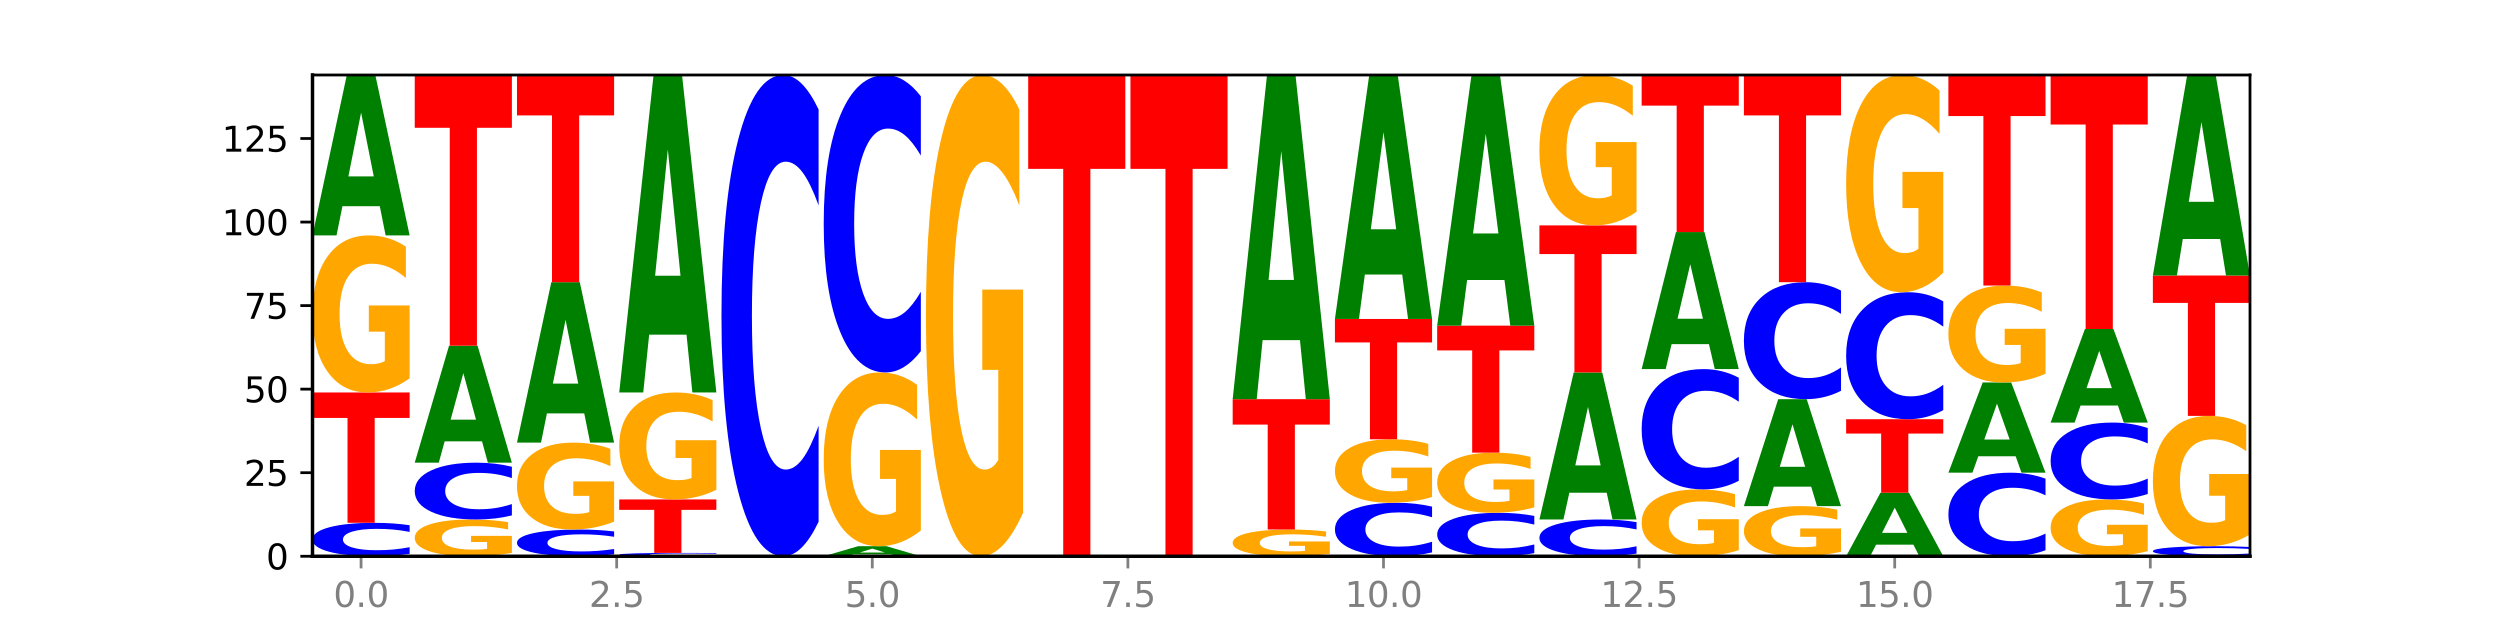 <?xml version="1.0" encoding="utf-8" standalone="no"?>
<!DOCTYPE svg PUBLIC "-//W3C//DTD SVG 1.1//EN"
  "http://www.w3.org/Graphics/SVG/1.1/DTD/svg11.dtd">
<svg xmlns:xlink="http://www.w3.org/1999/xlink" width="720pt" height="180pt" viewBox="0 0 720 180" xmlns="http://www.w3.org/2000/svg" version="1.1">
 <defs>
  <style type="text/css">*{stroke-linejoin: round; stroke-linecap: butt}</style>
 </defs>
 <g id="figure_1">
  <g id="patch_1">
   <path d="M 0 180 
L 720 180 
L 720 0 
L 0 0 
z
" style="fill: #ffffff"/>
  </g>
  <g id="axes_1">
   <g id="patch_2">
    <path d="M 90 160.2 
L 648 160.2 
L 648 21.6 
L 90 21.6 
z
" style="fill: #ffffff"/>
   </g>
   <g id="line2d_1">
    <path d="M 90 160.2 
L 648 160.2 
" clip-path="url(#p90063d9c83)" style="fill: none; stroke: #000000; stroke-width: 0.5; stroke-linecap: square"/>
   </g>
   <g id="patch_3">
    <path d="M 117.974 159.51 
Q 115.634 159.852 113.103 160.025 
Q 110.573 160.2 107.817 160.2 
Q 99.599 160.2 94.8 158.904 
Q 90 157.607 90 155.39 
Q 90 153.166 94.8 151.871 
Q 99.599 150.575 107.817 150.575 
Q 110.573 150.575 113.103 150.75 
Q 115.634 150.923 117.974 151.265 
L 117.974 153.184 
Q 115.613 152.73 113.322 152.519 
Q 111.031 152.309 108.501 152.309 
Q 103.962 152.309 101.361 153.13 
Q 98.768 153.949 98.768 155.39 
Q 98.768 156.826 101.361 157.647 
Q 103.962 158.466 108.501 158.466 
Q 111.031 158.466 113.322 158.256 
Q 115.613 158.043 117.974 157.589 
L 117.974 159.51 
z
" clip-path="url(#p90063d9c83)" style="fill: #0000ff"/>
   </g>
   <g id="patch_4">
    <path d="M 90 113.037 
L 117.974 113.037 
L 117.974 120.358 
L 107.91 120.358 
L 107.91 150.575 
L 100.084 150.575 
L 100.084 120.358 
L 90 120.358 
L 90 113.037 
z
" clip-path="url(#p90063d9c83)" style="fill: #ff0000"/>
   </g>
   <g id="patch_5">
    <path d="M 117.974 108.945 
Q 115.152 110.991 112.118 112.019 
Q 109.084 113.037 105.849 113.037 
Q 98.539 113.037 94.269 106.945 
Q 90 100.852 90 90.433 
Q 90 79.892 94.345 73.846 
Q 98.696 67.8 106.263 67.8 
Q 109.178 67.8 111.849 68.622 
Q 114.525 69.435 116.895 71.043 
L 116.895 80.06 
Q 114.45 77.995 112.03 76.976 
Q 109.61 75.949 107.178 75.949 
Q 102.677 75.949 100.238 79.705 
Q 97.799 83.452 97.799 90.433 
Q 97.799 97.348 100.15 101.123 
Q 102.501 104.889 106.827 104.889 
Q 108.005 104.889 109.015 104.674 
Q 110.024 104.45 110.827 103.983 
L 110.827 95.516 
L 106.219 95.516 
L 106.219 87.975 
L 117.974 87.975 
L 117.974 108.945 
z
" clip-path="url(#p90063d9c83)" style="fill: #ffa600"/>
   </g>
   <g id="patch_6">
    <path d="M 109.377 59.384 
L 98.619 59.384 
L 96.92 67.8 
L 90 67.8 
L 99.883 21.6 
L 108.09 21.6 
L 117.974 67.8 
L 111.059 67.8 
L 109.377 59.384 
z
M 100.335 50.809 
L 107.644 50.809 
L 103.995 32.432 
L 100.335 50.809 
z
" clip-path="url(#p90063d9c83)" style="fill: #008000"/>
   </g>
   <g id="patch_7">
    <path d="M 147.42 159.242 
Q 144.598 159.721 141.564 159.962 
Q 138.53 160.2 135.295 160.2 
Q 127.985 160.2 123.715 158.774 
Q 119.446 157.348 119.446 154.91 
Q 119.446 152.443 123.791 151.028 
Q 128.141 149.613 135.708 149.613 
Q 138.624 149.613 141.294 149.805 
Q 143.971 149.995 146.341 150.371 
L 146.341 152.482 
Q 143.896 151.999 141.476 151.76 
Q 139.056 151.52 136.624 151.52 
Q 132.122 151.52 129.684 152.399 
Q 127.245 153.276 127.245 154.91 
Q 127.245 156.528 129.596 157.412 
Q 131.947 158.293 136.273 158.293 
Q 137.451 158.293 138.461 158.243 
Q 139.47 158.19 140.273 158.081 
L 140.273 156.099 
L 135.665 156.099 
L 135.665 154.334 
L 147.42 154.334 
L 147.42 159.242 
z
" clip-path="url(#p90063d9c83)" style="fill: #ffa600"/>
   </g>
   <g id="patch_8">
    <path d="M 147.42 148.44 
Q 145.08 149.021 142.549 149.315 
Q 140.019 149.613 137.263 149.613 
Q 129.045 149.613 124.246 147.409 
Q 119.446 145.205 119.446 141.436 
Q 119.446 137.654 124.246 135.454 
Q 129.045 133.25 137.263 133.25 
Q 140.019 133.25 142.549 133.547 
Q 145.08 133.841 147.42 134.423 
L 147.42 137.685 
Q 145.058 136.914 142.768 136.556 
Q 140.477 136.197 137.947 136.197 
Q 133.408 136.197 130.807 137.593 
Q 128.214 138.986 128.214 141.436 
Q 128.214 143.877 130.807 145.273 
Q 133.408 146.665 137.947 146.665 
Q 140.477 146.665 142.768 146.307 
Q 145.058 145.945 147.42 145.175 
L 147.42 148.44 
z
" clip-path="url(#p90063d9c83)" style="fill: #0000ff"/>
   </g>
   <g id="patch_9">
    <path d="M 138.823 127.113 
L 128.065 127.113 
L 126.366 133.25 
L 119.446 133.25 
L 129.329 99.562 
L 137.536 99.562 
L 147.42 133.25 
L 140.505 133.25 
L 138.823 127.113 
z
M 129.781 120.861 
L 137.09 120.861 
L 133.441 107.461 
L 129.781 120.861 
z
" clip-path="url(#p90063d9c83)" style="fill: #008000"/>
   </g>
   <g id="patch_10">
    <path d="M 119.446 21.6 
L 147.42 21.6 
L 147.42 36.805 
L 137.356 36.805 
L 137.356 99.562 
L 129.529 99.562 
L 129.529 36.805 
L 119.446 36.805 
L 119.446 21.6 
z
" clip-path="url(#p90063d9c83)" style="fill: #ff0000"/>
   </g>
   <g id="patch_11">
    <path d="M 176.865 159.648 
Q 174.525 159.922 171.995 160.06 
Q 169.465 160.2 166.709 160.2 
Q 158.491 160.2 153.692 159.163 
Q 148.892 158.126 148.892 156.352 
Q 148.892 154.573 153.692 153.537 
Q 158.491 152.5 166.709 152.5 
Q 169.465 152.5 171.995 152.64 
Q 174.525 152.778 176.865 153.052 
L 176.865 154.587 
Q 174.504 154.224 172.214 154.056 
Q 169.923 153.887 167.393 153.887 
Q 162.854 153.887 160.253 154.544 
Q 157.66 155.199 157.66 156.352 
Q 157.66 157.501 160.253 158.158 
Q 162.854 158.813 167.393 158.813 
Q 169.923 158.813 172.214 158.644 
Q 174.504 158.474 176.865 158.112 
L 176.865 159.648 
z
" clip-path="url(#p90063d9c83)" style="fill: #0000ff"/>
   </g>
   <g id="patch_12">
    <path d="M 176.865 150.236 
Q 174.044 151.368 171.01 151.937 
Q 167.976 152.5 164.741 152.5 
Q 157.431 152.5 153.161 149.13 
Q 148.892 145.759 148.892 139.995 
Q 148.892 134.164 153.236 130.82 
Q 157.587 127.475 165.154 127.475 
Q 168.07 127.475 170.74 127.93 
Q 173.417 128.38 175.787 129.269 
L 175.787 134.257 
Q 173.342 133.115 170.922 132.551 
Q 168.502 131.983 166.07 131.983 
Q 161.568 131.983 159.13 134.061 
Q 156.691 136.134 156.691 139.995 
Q 156.691 143.821 159.042 145.909 
Q 161.393 147.992 165.719 147.992 
Q 166.897 147.992 167.907 147.873 
Q 168.916 147.749 169.718 147.491 
L 169.718 142.807 
L 165.11 142.807 
L 165.11 138.636 
L 176.865 138.636 
L 176.865 150.236 
z
" clip-path="url(#p90063d9c83)" style="fill: #ffa600"/>
   </g>
   <g id="patch_13">
    <path d="M 168.269 119.059 
L 157.511 119.059 
L 155.812 127.475 
L 148.892 127.475 
L 158.775 81.275 
L 166.982 81.275 
L 176.865 127.475 
L 169.951 127.475 
L 168.269 119.059 
z
M 159.227 110.484 
L 166.536 110.484 
L 162.887 92.107 
L 159.227 110.484 
z
" clip-path="url(#p90063d9c83)" style="fill: #008000"/>
   </g>
   <g id="patch_14">
    <path d="M 148.892 21.6 
L 176.865 21.6 
L 176.865 33.238 
L 166.801 33.238 
L 166.801 81.275 
L 158.975 81.275 
L 158.975 33.238 
L 148.892 33.238 
L 148.892 21.6 
z
" clip-path="url(#p90063d9c83)" style="fill: #ff0000"/>
   </g>
   <g id="patch_15">
    <path d="M 206.311 160.131 
Q 203.971 160.165 201.441 160.183 
Q 198.911 160.2 196.155 160.2 
Q 187.937 160.2 183.137 160.07 
Q 178.338 159.941 178.338 159.719 
Q 178.338 159.497 183.137 159.367 
Q 187.937 159.238 196.155 159.238 
Q 198.911 159.238 201.441 159.255 
Q 203.971 159.272 206.311 159.306 
L 206.311 159.498 
Q 203.95 159.453 201.66 159.432 
Q 199.369 159.411 196.839 159.411 
Q 192.3 159.411 189.699 159.493 
Q 187.105 159.575 187.105 159.719 
Q 187.105 159.863 189.699 159.945 
Q 192.3 160.027 196.839 160.027 
Q 199.369 160.027 201.66 160.006 
Q 203.95 159.984 206.311 159.939 
L 206.311 160.131 
z
" clip-path="url(#p90063d9c83)" style="fill: #0000ff"/>
   </g>
   <g id="patch_16">
    <path d="M 178.338 143.838 
L 206.311 143.838 
L 206.311 146.841 
L 196.247 146.841 
L 196.247 159.238 
L 188.421 159.238 
L 188.421 146.841 
L 178.338 146.841 
L 178.338 143.838 
z
" clip-path="url(#p90063d9c83)" style="fill: #ff0000"/>
   </g>
   <g id="patch_17">
    <path d="M 206.311 141.051 
Q 203.49 142.444 200.456 143.144 
Q 197.421 143.838 194.187 143.838 
Q 186.877 143.838 182.607 139.689 
Q 178.338 135.541 178.338 128.447 
Q 178.338 121.27 182.682 117.154 
Q 187.033 113.037 194.6 113.037 
Q 197.516 113.037 200.186 113.597 
Q 202.863 114.151 205.233 115.245 
L 205.233 121.385 
Q 202.788 119.979 200.368 119.285 
Q 197.948 118.585 195.516 118.585 
Q 191.014 118.585 188.575 121.143 
Q 186.137 123.694 186.137 128.447 
Q 186.137 133.155 188.488 135.726 
Q 190.839 138.29 195.165 138.29 
Q 196.343 138.29 197.353 138.143 
Q 198.362 137.991 199.164 137.672 
L 199.164 131.908 
L 194.556 131.908 
L 194.556 126.774 
L 206.311 126.774 
L 206.311 141.051 
z
" clip-path="url(#p90063d9c83)" style="fill: #ffa600"/>
   </g>
   <g id="patch_18">
    <path d="M 197.715 96.38 
L 186.957 96.38 
L 185.258 113.037 
L 178.338 113.037 
L 188.221 21.6 
L 196.428 21.6 
L 206.311 113.037 
L 199.397 113.037 
L 197.715 96.38 
z
M 188.673 79.41 
L 195.982 79.41 
L 192.333 43.039 
L 188.673 79.41 
z
" clip-path="url(#p90063d9c83)" style="fill: #008000"/>
   </g>
   <g id="patch_19">
    <path d="M 235.757 150.265 
Q 233.417 155.19 230.887 157.681 
Q 228.357 160.2 225.601 160.2 
Q 217.383 160.2 212.583 141.533 
Q 207.784 122.866 207.784 90.943 
Q 207.784 58.905 212.583 40.267 
Q 217.383 21.6 225.601 21.6 
Q 228.357 21.6 230.887 24.119 
Q 233.417 26.61 235.757 31.535 
L 235.757 59.163 
Q 233.396 52.635 231.106 49.601 
Q 228.815 46.566 226.285 46.566 
Q 221.746 46.566 219.145 58.39 
Q 216.551 70.186 216.551 90.943 
Q 216.551 111.614 219.145 123.439 
Q 221.746 135.234 226.285 135.234 
Q 228.815 135.234 231.106 132.199 
Q 233.396 129.136 235.757 122.608 
L 235.757 150.265 
z
" clip-path="url(#p90063d9c83)" style="fill: #0000ff"/>
   </g>
   <g id="patch_20">
    <path d="M 256.607 159.674 
L 245.849 159.674 
L 244.15 160.2 
L 237.23 160.2 
L 247.113 157.312 
L 255.32 157.312 
L 265.203 160.2 
L 258.288 160.2 
L 256.607 159.674 
z
M 247.565 159.138 
L 254.874 159.138 
L 251.225 157.99 
L 247.565 159.138 
z
" clip-path="url(#p90063d9c83)" style="fill: #008000"/>
   </g>
   <g id="patch_21">
    <path d="M 265.203 152.784 
Q 262.382 155.048 259.348 156.186 
Q 256.313 157.312 253.078 157.312 
Q 245.768 157.312 241.499 150.572 
Q 237.23 143.831 237.23 132.303 
Q 237.23 120.641 241.574 113.952 
Q 245.925 107.263 253.492 107.263 
Q 256.407 107.263 259.078 108.172 
Q 261.755 109.072 264.125 110.85 
L 264.125 120.827 
Q 261.68 118.542 259.26 117.415 
Q 256.84 116.278 254.407 116.278 
Q 249.906 116.278 247.467 120.434 
Q 245.029 124.58 245.029 132.303 
Q 245.029 139.954 247.38 144.131 
Q 249.731 148.297 254.056 148.297 
Q 255.235 148.297 256.244 148.059 
Q 257.254 147.811 258.056 147.294 
L 258.056 137.927 
L 253.448 137.927 
L 253.448 129.584 
L 265.203 129.584 
L 265.203 152.784 
z
" clip-path="url(#p90063d9c83)" style="fill: #ffa600"/>
   </g>
   <g id="patch_22">
    <path d="M 265.203 101.122 
Q 262.863 104.166 260.333 105.705 
Q 257.803 107.263 255.047 107.263 
Q 246.829 107.263 242.029 95.725 
Q 237.23 84.188 237.23 64.458 
Q 237.23 44.657 242.029 33.137 
Q 246.829 21.6 255.047 21.6 
Q 257.803 21.6 260.333 23.157 
Q 262.863 24.697 265.203 27.74 
L 265.203 44.816 
Q 262.842 40.782 260.551 38.906 
Q 258.261 37.03 255.731 37.03 
Q 251.192 37.03 248.591 44.338 
Q 245.997 51.629 245.997 64.458 
Q 245.997 77.234 248.591 84.542 
Q 251.192 91.832 255.731 91.832 
Q 258.261 91.832 260.551 89.957 
Q 262.842 88.063 265.203 84.029 
L 265.203 101.122 
z
" clip-path="url(#p90063d9c83)" style="fill: #0000ff"/>
   </g>
   <g id="patch_23">
    <path d="M 294.649 147.66 
Q 291.828 153.93 288.794 157.079 
Q 285.759 160.2 282.524 160.2 
Q 275.214 160.2 270.945 141.533 
Q 266.675 122.866 266.675 90.943 
Q 266.675 58.648 271.02 40.124 
Q 275.371 21.6 282.938 21.6 
Q 285.853 21.6 288.524 24.119 
Q 291.201 26.61 293.571 31.535 
L 293.571 59.163 
Q 291.126 52.836 288.706 49.715 
Q 286.286 46.566 283.853 46.566 
Q 279.352 46.566 276.913 58.075 
Q 274.474 69.556 274.474 90.943 
Q 274.474 112.129 276.825 123.696 
Q 279.176 135.234 283.502 135.234 
Q 284.681 135.234 285.69 134.576 
Q 286.7 133.889 287.502 132.457 
L 287.502 106.518 
L 282.894 106.518 
L 282.894 83.413 
L 294.649 83.413 
L 294.649 147.66 
z
" clip-path="url(#p90063d9c83)" style="fill: #ffa600"/>
   </g>
   <g id="patch_24">
    <path d="M 296.121 21.6 
L 324.095 21.6 
L 324.095 48.631 
L 314.031 48.631 
L 314.031 160.2 
L 306.205 160.2 
L 306.205 48.631 
L 296.121 48.631 
L 296.121 21.6 
z
" clip-path="url(#p90063d9c83)" style="fill: #ff0000"/>
   </g>
   <g id="patch_25">
    <path d="M 325.567 21.6 
L 353.541 21.6 
L 353.541 48.631 
L 343.477 48.631 
L 343.477 160.2 
L 335.651 160.2 
L 335.651 48.631 
L 325.567 48.631 
L 325.567 21.6 
z
" clip-path="url(#p90063d9c83)" style="fill: #ff0000"/>
   </g>
   <g id="patch_26">
    <path d="M 382.987 159.503 
Q 380.166 159.852 377.131 160.027 
Q 374.097 160.2 370.862 160.2 
Q 363.552 160.2 359.283 159.163 
Q 355.013 158.126 355.013 156.352 
Q 355.013 154.558 359.358 153.529 
Q 363.709 152.5 371.276 152.5 
Q 374.191 152.5 376.862 152.64 
Q 379.539 152.778 381.908 153.052 
L 381.908 154.587 
Q 379.463 154.235 377.044 154.062 
Q 374.624 153.887 372.191 153.887 
Q 367.69 153.887 365.251 154.526 
Q 362.812 155.164 362.812 156.352 
Q 362.812 157.529 365.163 158.172 
Q 367.514 158.813 371.84 158.813 
Q 373.019 158.813 374.028 158.776 
Q 375.037 158.738 375.84 158.659 
L 375.84 157.218 
L 371.232 157.218 
L 371.232 155.934 
L 382.987 155.934 
L 382.987 159.503 
z
" clip-path="url(#p90063d9c83)" style="fill: #ffa600"/>
   </g>
   <g id="patch_27">
    <path d="M 355.013 114.963 
L 382.987 114.963 
L 382.987 122.283 
L 372.923 122.283 
L 372.923 152.5 
L 365.097 152.5 
L 365.097 122.283 
L 355.013 122.283 
L 355.013 114.963 
z
" clip-path="url(#p90063d9c83)" style="fill: #ff0000"/>
   </g>
   <g id="patch_28">
    <path d="M 374.391 97.955 
L 363.632 97.955 
L 361.934 114.963 
L 355.013 114.963 
L 364.896 21.6 
L 373.104 21.6 
L 382.987 114.963 
L 376.072 114.963 
L 374.391 97.955 
z
M 365.348 80.627 
L 372.658 80.627 
L 369.009 43.49 
L 365.348 80.627 
z
" clip-path="url(#p90063d9c83)" style="fill: #008000"/>
   </g>
   <g id="patch_29">
    <path d="M 412.433 159.096 
Q 410.093 159.643 407.563 159.92 
Q 405.032 160.2 402.277 160.2 
Q 394.059 160.2 389.259 158.126 
Q 384.459 156.052 384.459 152.505 
Q 384.459 148.945 389.259 146.874 
Q 394.059 144.8 402.277 144.8 
Q 405.032 144.8 407.563 145.08 
Q 410.093 145.357 412.433 145.904 
L 412.433 148.974 
Q 410.072 148.248 407.781 147.911 
Q 405.49 147.574 402.96 147.574 
Q 398.421 147.574 395.821 148.888 
Q 393.227 150.198 393.227 152.505 
Q 393.227 154.802 395.821 156.115 
Q 398.421 157.426 402.96 157.426 
Q 405.49 157.426 407.781 157.089 
Q 410.072 156.748 412.433 156.023 
L 412.433 159.096 
z
" clip-path="url(#p90063d9c83)" style="fill: #0000ff"/>
   </g>
   <g id="patch_30">
    <path d="M 412.433 143.145 
Q 409.612 143.973 406.577 144.388 
Q 403.543 144.8 400.308 144.8 
Q 392.998 144.8 388.728 142.337 
Q 384.459 139.874 384.459 135.662 
Q 384.459 131.401 388.804 128.957 
Q 393.155 126.513 400.722 126.513 
Q 403.637 126.513 406.308 126.845 
Q 408.985 127.174 411.354 127.823 
L 411.354 131.469 
Q 408.909 130.634 406.489 130.222 
Q 404.069 129.807 401.637 129.807 
Q 397.136 129.807 394.697 131.325 
Q 392.258 132.84 392.258 135.662 
Q 392.258 138.457 394.609 139.984 
Q 396.96 141.506 401.286 141.506 
Q 402.465 141.506 403.474 141.419 
Q 404.483 141.328 405.286 141.139 
L 405.286 137.717 
L 400.678 137.717 
L 400.678 134.668 
L 412.433 134.668 
L 412.433 143.145 
z
" clip-path="url(#p90063d9c83)" style="fill: #ffa600"/>
   </g>
   <g id="patch_31">
    <path d="M 384.459 91.862 
L 412.433 91.862 
L 412.433 98.62 
L 402.369 98.62 
L 402.369 126.513 
L 394.543 126.513 
L 394.543 98.62 
L 384.459 98.62 
L 384.459 91.862 
z
" clip-path="url(#p90063d9c83)" style="fill: #ff0000"/>
   </g>
   <g id="patch_32">
    <path d="M 403.836 79.063 
L 393.078 79.063 
L 391.38 91.862 
L 384.459 91.862 
L 394.342 21.6 
L 402.55 21.6 
L 412.433 91.862 
L 405.518 91.862 
L 403.836 79.063 
z
M 394.794 66.022 
L 402.103 66.022 
L 398.454 38.074 
L 394.794 66.022 
z
" clip-path="url(#p90063d9c83)" style="fill: #008000"/>
   </g>
   <g id="patch_33">
    <path d="M 441.879 159.303 
Q 439.539 159.748 437.008 159.973 
Q 434.478 160.2 431.722 160.2 
Q 423.504 160.2 418.705 158.515 
Q 413.905 156.83 413.905 153.948 
Q 413.905 151.055 418.705 149.373 
Q 423.504 147.688 431.722 147.688 
Q 434.478 147.688 437.008 147.915 
Q 439.539 148.14 441.879 148.584 
L 441.879 151.079 
Q 439.518 150.489 437.227 150.215 
Q 434.936 149.941 432.406 149.941 
Q 427.867 149.941 425.266 151.009 
Q 422.673 152.074 422.673 153.948 
Q 422.673 155.814 425.266 156.881 
Q 427.867 157.946 432.406 157.946 
Q 434.936 157.946 437.227 157.672 
Q 439.518 157.396 441.879 156.806 
L 441.879 159.303 
z
" clip-path="url(#p90063d9c83)" style="fill: #0000ff"/>
   </g>
   <g id="patch_34">
    <path d="M 441.879 146.12 
Q 439.057 146.904 436.023 147.297 
Q 432.989 147.688 429.754 147.688 
Q 422.444 147.688 418.174 145.354 
Q 413.905 143.021 413.905 139.03 
Q 413.905 134.993 418.25 132.678 
Q 422.601 130.363 430.168 130.363 
Q 433.083 130.363 435.754 130.677 
Q 438.431 130.989 440.8 131.604 
L 440.8 135.058 
Q 438.355 134.267 435.935 133.877 
Q 433.515 133.483 431.083 133.483 
Q 426.582 133.483 424.143 134.922 
Q 421.704 136.357 421.704 139.03 
Q 421.704 141.679 424.055 143.125 
Q 426.406 144.567 430.732 144.567 
Q 431.91 144.567 432.92 144.484 
Q 433.929 144.399 434.732 144.22 
L 434.732 140.977 
L 430.124 140.977 
L 430.124 138.089 
L 441.879 138.089 
L 441.879 146.12 
z
" clip-path="url(#p90063d9c83)" style="fill: #ffa600"/>
   </g>
   <g id="patch_35">
    <path d="M 413.905 93.787 
L 441.879 93.787 
L 441.879 100.921 
L 431.815 100.921 
L 431.815 130.363 
L 423.989 130.363 
L 423.989 100.921 
L 413.905 100.921 
L 413.905 93.787 
z
" clip-path="url(#p90063d9c83)" style="fill: #ff0000"/>
   </g>
   <g id="patch_36">
    <path d="M 433.282 80.637 
L 422.524 80.637 
L 420.825 93.787 
L 413.905 93.787 
L 423.788 21.6 
L 431.995 21.6 
L 441.879 93.787 
L 434.964 93.787 
L 433.282 80.637 
z
M 424.24 67.239 
L 431.549 67.239 
L 427.9 38.525 
L 424.24 67.239 
z
" clip-path="url(#p90063d9c83)" style="fill: #008000"/>
   </g>
   <g id="patch_37">
    <path d="M 471.325 159.441 
Q 468.985 159.817 466.454 160.008 
Q 463.924 160.2 461.168 160.2 
Q 452.95 160.2 448.151 158.774 
Q 443.351 157.348 443.351 154.91 
Q 443.351 152.462 448.151 151.038 
Q 452.95 149.613 461.168 149.613 
Q 463.924 149.613 466.454 149.805 
Q 468.985 149.995 471.325 150.371 
L 471.325 152.482 
Q 468.963 151.983 466.673 151.751 
Q 464.382 151.52 461.852 151.52 
Q 457.313 151.52 454.712 152.423 
Q 452.119 153.324 452.119 154.91 
Q 452.119 156.489 454.712 157.392 
Q 457.313 158.293 461.852 158.293 
Q 464.382 158.293 466.673 158.061 
Q 468.963 157.827 471.325 157.328 
L 471.325 159.441 
z
" clip-path="url(#p90063d9c83)" style="fill: #0000ff"/>
   </g>
   <g id="patch_38">
    <path d="M 462.728 141.898 
L 451.97 141.898 
L 450.271 149.613 
L 443.351 149.613 
L 453.234 107.263 
L 461.441 107.263 
L 471.325 149.613 
L 464.41 149.613 
L 462.728 141.898 
z
M 453.686 134.038 
L 460.995 134.038 
L 457.346 117.192 
L 453.686 134.038 
z
" clip-path="url(#p90063d9c83)" style="fill: #008000"/>
   </g>
   <g id="patch_39">
    <path d="M 443.351 64.912 
L 471.325 64.912 
L 471.325 73.172 
L 461.261 73.172 
L 461.261 107.263 
L 453.434 107.263 
L 453.434 73.172 
L 443.351 73.172 
L 443.351 64.912 
z
" clip-path="url(#p90063d9c83)" style="fill: #ff0000"/>
   </g>
   <g id="patch_40">
    <path d="M 471.325 60.994 
Q 468.503 62.953 465.469 63.937 
Q 462.435 64.912 459.2 64.912 
Q 451.89 64.912 447.62 59.079 
Q 443.351 53.246 443.351 43.27 
Q 443.351 33.177 447.696 27.389 
Q 452.046 21.6 459.613 21.6 
Q 462.529 21.6 465.199 22.387 
Q 467.876 23.166 470.246 24.705 
L 470.246 33.338 
Q 467.801 31.361 465.381 30.386 
Q 462.961 29.402 460.529 29.402 
Q 456.027 29.402 453.589 32.998 
Q 451.15 36.586 451.15 43.27 
Q 451.15 49.89 453.501 53.505 
Q 455.852 57.111 460.178 57.111 
Q 461.356 57.111 462.366 56.905 
Q 463.375 56.69 464.178 56.243 
L 464.178 48.137 
L 459.57 48.137 
L 459.57 40.917 
L 471.325 40.917 
L 471.325 60.994 
z
" clip-path="url(#p90063d9c83)" style="fill: #ffa600"/>
   </g>
   <g id="patch_41">
    <path d="M 500.77 158.458 
Q 497.949 159.329 494.915 159.767 
Q 491.881 160.2 488.646 160.2 
Q 481.336 160.2 477.066 157.607 
Q 472.797 155.015 472.797 150.581 
Q 472.797 146.096 477.141 143.523 
Q 481.492 140.95 489.059 140.95 
Q 491.975 140.95 494.645 141.3 
Q 497.322 141.646 499.692 142.33 
L 499.692 146.167 
Q 497.247 145.288 494.827 144.855 
Q 492.407 144.417 489.975 144.417 
Q 485.473 144.417 483.035 146.016 
Q 480.596 147.611 480.596 150.581 
Q 480.596 153.524 482.947 155.13 
Q 485.298 156.733 489.624 156.733 
Q 490.802 156.733 491.812 156.641 
Q 492.821 156.546 493.623 156.347 
L 493.623 152.744 
L 489.016 152.744 
L 489.016 149.535 
L 500.77 149.535 
L 500.77 158.458 
z
" clip-path="url(#p90063d9c83)" style="fill: #ffa600"/>
   </g>
   <g id="patch_42">
    <path d="M 500.77 138.466 
Q 498.431 139.697 495.9 140.32 
Q 493.37 140.95 490.614 140.95 
Q 482.396 140.95 477.597 136.283 
Q 472.797 131.616 472.797 123.636 
Q 472.797 115.626 477.597 110.967 
Q 482.396 106.3 490.614 106.3 
Q 493.37 106.3 495.9 106.93 
Q 498.431 107.553 500.77 108.784 
L 500.77 115.691 
Q 498.409 114.059 496.119 113.3 
Q 493.828 112.541 491.298 112.541 
Q 486.759 112.541 484.158 115.498 
Q 481.565 118.446 481.565 123.636 
Q 481.565 128.804 484.158 131.76 
Q 486.759 134.709 491.298 134.709 
Q 493.828 134.709 496.119 133.95 
Q 498.409 133.184 500.77 131.552 
L 500.77 138.466 
z
" clip-path="url(#p90063d9c83)" style="fill: #0000ff"/>
   </g>
   <g id="patch_43">
    <path d="M 492.174 99.111 
L 481.416 99.111 
L 479.717 106.3 
L 472.797 106.3 
L 482.68 66.838 
L 490.887 66.838 
L 500.77 106.3 
L 493.856 106.3 
L 492.174 99.111 
z
M 483.132 91.787 
L 490.441 91.787 
L 486.792 76.09 
L 483.132 91.787 
z
" clip-path="url(#p90063d9c83)" style="fill: #008000"/>
   </g>
   <g id="patch_44">
    <path d="M 472.797 21.6 
L 500.77 21.6 
L 500.77 30.423 
L 490.706 30.423 
L 490.706 66.838 
L 482.88 66.838 
L 482.88 30.423 
L 472.797 30.423 
L 472.797 21.6 
z
" clip-path="url(#p90063d9c83)" style="fill: #ff0000"/>
   </g>
   <g id="patch_45">
    <path d="M 530.216 158.894 
Q 527.395 159.547 524.361 159.875 
Q 521.326 160.2 518.092 160.2 
Q 510.782 160.2 506.512 158.256 
Q 502.243 156.311 502.243 152.986 
Q 502.243 149.622 506.587 147.692 
Q 510.938 145.762 518.505 145.762 
Q 521.421 145.762 524.091 146.025 
Q 526.768 146.284 529.138 146.797 
L 529.138 149.675 
Q 526.693 149.016 524.273 148.691 
Q 521.853 148.363 519.421 148.363 
Q 514.919 148.363 512.481 149.562 
Q 510.042 150.758 510.042 152.986 
Q 510.042 155.193 512.393 156.398 
Q 514.744 157.599 519.07 157.599 
Q 520.248 157.599 521.258 157.531 
Q 522.267 157.459 523.069 157.31 
L 523.069 154.608 
L 518.461 154.608 
L 518.461 152.201 
L 530.216 152.201 
L 530.216 158.894 
z
" clip-path="url(#p90063d9c83)" style="fill: #ffa600"/>
   </g>
   <g id="patch_46">
    <path d="M 521.62 140.152 
L 510.862 140.152 
L 509.163 145.762 
L 502.243 145.762 
L 512.126 114.963 
L 520.333 114.963 
L 530.216 145.762 
L 523.302 145.762 
L 521.62 140.152 
z
M 512.578 134.435 
L 519.887 134.435 
L 516.238 122.184 
L 512.578 134.435 
z
" clip-path="url(#p90063d9c83)" style="fill: #008000"/>
   </g>
   <g id="patch_47">
    <path d="M 530.216 112.548 
Q 527.876 113.745 525.346 114.35 
Q 522.816 114.963 520.06 114.963 
Q 511.842 114.963 507.042 110.425 
Q 502.243 105.888 502.243 98.129 
Q 502.243 90.342 507.042 85.812 
Q 511.842 81.275 520.06 81.275 
Q 522.816 81.275 525.346 81.887 
Q 527.876 82.493 530.216 83.69 
L 530.216 90.405 
Q 527.855 88.818 525.565 88.081 
Q 523.274 87.343 520.744 87.343 
Q 516.205 87.343 513.604 90.217 
Q 511.01 93.084 511.01 98.129 
Q 511.01 103.153 513.604 106.027 
Q 516.205 108.894 520.744 108.894 
Q 523.274 108.894 525.565 108.157 
Q 527.855 107.412 530.216 105.826 
L 530.216 112.548 
z
" clip-path="url(#p90063d9c83)" style="fill: #0000ff"/>
   </g>
   <g id="patch_48">
    <path d="M 502.243 21.6 
L 530.216 21.6 
L 530.216 33.238 
L 520.152 33.238 
L 520.152 81.275 
L 512.326 81.275 
L 512.326 33.238 
L 502.243 33.238 
L 502.243 21.6 
z
" clip-path="url(#p90063d9c83)" style="fill: #ff0000"/>
   </g>
   <g id="patch_49">
    <path d="M 551.066 156.869 
L 540.308 156.869 
L 538.609 160.2 
L 531.689 160.2 
L 541.572 141.912 
L 549.779 141.912 
L 559.662 160.2 
L 552.748 160.2 
L 551.066 156.869 
z
M 542.024 153.474 
L 549.333 153.474 
L 545.684 146.2 
L 542.024 153.474 
z
" clip-path="url(#p90063d9c83)" style="fill: #008000"/>
   </g>
   <g id="patch_50">
    <path d="M 531.689 120.737 
L 559.662 120.737 
L 559.662 124.867 
L 549.598 124.867 
L 549.598 141.912 
L 541.772 141.912 
L 541.772 124.867 
L 531.689 124.867 
L 531.689 120.737 
z
" clip-path="url(#p90063d9c83)" style="fill: #ff0000"/>
   </g>
   <g id="patch_51">
    <path d="M 559.662 118.116 
Q 557.322 119.415 554.792 120.073 
Q 552.262 120.737 549.506 120.737 
Q 541.288 120.737 536.488 115.811 
Q 531.689 110.885 531.689 102.461 
Q 531.689 94.007 536.488 89.089 
Q 541.288 84.162 549.506 84.162 
Q 552.262 84.162 554.792 84.827 
Q 557.322 85.485 559.662 86.784 
L 559.662 94.075 
Q 557.301 92.352 555.011 91.552 
Q 552.72 90.751 550.19 90.751 
Q 545.651 90.751 543.05 93.871 
Q 540.456 96.984 540.456 102.461 
Q 540.456 107.916 543.05 111.037 
Q 545.651 114.149 550.19 114.149 
Q 552.72 114.149 555.011 113.348 
Q 557.301 112.54 559.662 110.817 
L 559.662 118.116 
z
" clip-path="url(#p90063d9c83)" style="fill: #0000ff"/>
   </g>
   <g id="patch_52">
    <path d="M 559.662 78.502 
Q 556.841 81.332 553.807 82.754 
Q 550.772 84.162 547.537 84.162 
Q 540.227 84.162 535.958 75.736 
Q 531.689 67.31 531.689 52.901 
Q 531.689 38.323 536.033 29.961 
Q 540.384 21.6 547.951 21.6 
Q 550.866 21.6 553.537 22.737 
Q 556.214 23.862 558.584 26.084 
L 558.584 38.556 
Q 556.139 35.7 553.719 34.291 
Q 551.299 32.869 548.867 32.869 
Q 544.365 32.869 541.926 38.064 
Q 539.488 43.247 539.488 52.901 
Q 539.488 62.464 541.839 67.685 
Q 544.19 72.893 548.515 72.893 
Q 549.694 72.893 550.703 72.596 
Q 551.713 72.286 552.515 71.64 
L 552.515 59.931 
L 547.907 59.931 
L 547.907 49.502 
L 559.662 49.502 
L 559.662 78.502 
z
" clip-path="url(#p90063d9c83)" style="fill: #ffa600"/>
   </g>
   <g id="patch_53">
    <path d="M 589.108 158.475 
Q 586.768 159.33 584.238 159.763 
Q 581.708 160.2 578.952 160.2 
Q 570.734 160.2 565.934 156.959 
Q 561.135 153.718 561.135 148.176 
Q 561.135 142.614 565.934 139.378 
Q 570.734 136.137 578.952 136.137 
Q 581.708 136.137 584.238 136.575 
Q 586.768 137.007 589.108 137.862 
L 589.108 142.659 
Q 586.747 141.526 584.456 140.999 
Q 582.166 140.472 579.636 140.472 
Q 575.097 140.472 572.496 142.525 
Q 569.902 144.573 569.902 148.176 
Q 569.902 151.765 572.496 153.818 
Q 575.097 155.866 579.636 155.866 
Q 582.166 155.866 584.456 155.339 
Q 586.747 154.807 589.108 153.674 
L 589.108 158.475 
z
" clip-path="url(#p90063d9c83)" style="fill: #0000ff"/>
   </g>
   <g id="patch_54">
    <path d="M 580.512 131.403 
L 569.754 131.403 
L 568.055 136.137 
L 561.135 136.137 
L 571.018 110.15 
L 579.225 110.15 
L 589.108 136.137 
L 582.193 136.137 
L 580.512 131.403 
z
M 571.47 126.58 
L 578.779 126.58 
L 575.13 116.243 
L 571.47 126.58 
z
" clip-path="url(#p90063d9c83)" style="fill: #008000"/>
   </g>
   <g id="patch_55">
    <path d="M 589.108 107.625 
Q 586.287 108.887 583.253 109.522 
Q 580.218 110.15 576.983 110.15 
Q 569.673 110.15 565.404 106.391 
Q 561.135 102.631 561.135 96.202 
Q 561.135 89.699 565.479 85.968 
Q 569.83 82.237 577.397 82.237 
Q 580.312 82.237 582.983 82.745 
Q 585.66 83.247 588.03 84.238 
L 588.03 89.802 
Q 585.585 88.528 583.165 87.9 
Q 580.745 87.265 578.312 87.265 
Q 573.811 87.265 571.372 89.583 
Q 568.934 91.895 568.934 96.202 
Q 568.934 100.469 571.285 102.799 
Q 573.636 105.122 577.961 105.122 
Q 579.14 105.122 580.149 104.99 
Q 581.159 104.851 581.961 104.563 
L 581.961 99.339 
L 577.353 99.339 
L 577.353 94.686 
L 589.108 94.686 
L 589.108 107.625 
z
" clip-path="url(#p90063d9c83)" style="fill: #ffa600"/>
   </g>
   <g id="patch_56">
    <path d="M 561.135 21.6 
L 589.108 21.6 
L 589.108 33.426 
L 579.044 33.426 
L 579.044 82.237 
L 571.218 82.237 
L 571.218 33.426 
L 561.135 33.426 
L 561.135 21.6 
z
" clip-path="url(#p90063d9c83)" style="fill: #ff0000"/>
   </g>
   <g id="patch_57">
    <path d="M 618.554 158.72 
Q 615.733 159.46 612.699 159.832 
Q 609.664 160.2 606.429 160.2 
Q 599.119 160.2 594.85 157.996 
Q 590.58 155.793 590.58 152.024 
Q 590.58 148.211 594.925 146.024 
Q 599.276 143.838 606.843 143.838 
Q 609.758 143.838 612.429 144.135 
Q 615.106 144.429 617.476 145.01 
L 617.476 148.272 
Q 615.031 147.525 612.611 147.157 
Q 610.191 146.785 607.758 146.785 
Q 603.257 146.785 600.818 148.144 
Q 598.379 149.499 598.379 152.024 
Q 598.379 154.525 600.73 155.891 
Q 603.081 157.253 607.407 157.253 
Q 608.586 157.253 609.595 157.175 
Q 610.605 157.094 611.407 156.925 
L 611.407 153.863 
L 606.799 153.863 
L 606.799 151.135 
L 618.554 151.135 
L 618.554 158.72 
z
" clip-path="url(#p90063d9c83)" style="fill: #ffa600"/>
   </g>
   <g id="patch_58">
    <path d="M 618.554 142.251 
Q 616.214 143.037 613.684 143.435 
Q 611.154 143.838 608.398 143.838 
Q 600.18 143.838 595.38 140.856 
Q 590.58 137.874 590.58 132.776 
Q 590.58 127.659 595.38 124.682 
Q 600.18 121.7 608.398 121.7 
Q 611.154 121.7 613.684 122.102 
Q 616.214 122.5 618.554 123.287 
L 618.554 127.7 
Q 616.193 126.657 613.902 126.172 
Q 611.612 125.688 609.082 125.688 
Q 604.543 125.688 601.942 127.576 
Q 599.348 129.46 599.348 132.776 
Q 599.348 136.077 601.942 137.966 
Q 604.543 139.85 609.082 139.85 
Q 611.612 139.85 613.902 139.365 
Q 616.193 138.876 618.554 137.833 
L 618.554 142.251 
z
" clip-path="url(#p90063d9c83)" style="fill: #0000ff"/>
   </g>
   <g id="patch_59">
    <path d="M 609.958 116.791 
L 599.2 116.791 
L 597.501 121.7 
L 590.58 121.7 
L 600.464 94.75 
L 608.671 94.75 
L 618.554 121.7 
L 611.639 121.7 
L 609.958 116.791 
z
M 600.915 111.789 
L 608.225 111.789 
L 604.576 101.069 
L 600.915 111.789 
z
" clip-path="url(#p90063d9c83)" style="fill: #008000"/>
   </g>
   <g id="patch_60">
    <path d="M 590.58 21.6 
L 618.554 21.6 
L 618.554 35.866 
L 608.49 35.866 
L 608.49 94.75 
L 600.664 94.75 
L 600.664 35.866 
L 590.58 35.866 
L 590.58 21.6 
z
" clip-path="url(#p90063d9c83)" style="fill: #ff0000"/>
   </g>
   <g id="patch_61">
    <path d="M 648 159.993 
Q 645.66 160.096 643.13 160.148 
Q 640.6 160.2 637.844 160.2 
Q 629.626 160.2 624.826 159.811 
Q 620.026 159.422 620.026 158.757 
Q 620.026 158.09 624.826 157.701 
Q 629.626 157.312 637.844 157.312 
Q 640.6 157.312 643.13 157.365 
Q 645.66 157.417 648 157.519 
L 648 158.095 
Q 645.639 157.959 643.348 157.896 
Q 641.058 157.833 638.527 157.833 
Q 633.989 157.833 631.388 158.079 
Q 628.794 158.325 628.794 158.757 
Q 628.794 159.188 631.388 159.434 
Q 633.989 159.68 638.527 159.68 
Q 641.058 159.68 643.348 159.617 
Q 645.639 159.553 648 159.417 
L 648 159.993 
z
" clip-path="url(#p90063d9c83)" style="fill: #0000ff"/>
   </g>
   <g id="patch_62">
    <path d="M 648 153.916 
Q 645.179 155.614 642.144 156.467 
Q 639.11 157.312 635.875 157.312 
Q 628.565 157.312 624.296 152.257 
Q 620.026 147.201 620.026 138.555 
Q 620.026 129.809 624.371 124.792 
Q 628.722 119.775 636.289 119.775 
Q 639.204 119.775 641.875 120.457 
Q 644.552 121.132 646.922 122.466 
L 646.922 129.948 
Q 644.477 128.235 642.057 127.39 
Q 639.637 126.537 637.204 126.537 
Q 632.703 126.537 630.264 129.654 
Q 627.825 132.763 627.825 138.555 
Q 627.825 144.293 630.176 147.426 
Q 632.527 150.551 636.853 150.551 
Q 638.032 150.551 639.041 150.373 
Q 640.051 150.187 640.853 149.799 
L 640.853 142.774 
L 636.245 142.774 
L 636.245 136.516 
L 648 136.516 
L 648 153.916 
z
" clip-path="url(#p90063d9c83)" style="fill: #ffa600"/>
   </g>
   <g id="patch_63">
    <path d="M 620.026 79.35 
L 648 79.35 
L 648 87.234 
L 637.936 87.234 
L 637.936 119.775 
L 630.11 119.775 
L 630.11 87.234 
L 620.026 87.234 
L 620.026 79.35 
z
" clip-path="url(#p90063d9c83)" style="fill: #ff0000"/>
   </g>
   <g id="patch_64">
    <path d="M 639.404 68.83 
L 628.646 68.83 
L 626.947 79.35 
L 620.026 79.35 
L 629.91 21.6 
L 638.117 21.6 
L 648 79.35 
L 641.085 79.35 
L 639.404 68.83 
z
M 630.361 58.111 
L 637.671 58.111 
L 634.022 35.14 
L 630.361 58.111 
z
" clip-path="url(#p90063d9c83)" style="fill: #008000"/>
   </g>
   <g id="matplotlib.axis_1">
    <g id="xtick_1">
     <g id="line2d_2">
      <defs>
       <path id="mc31d9f6567" d="M 0 0 
L 0 3.5 
" style="stroke: #808080; stroke-width: 0.8"/>
      </defs>
      <g>
       <use xlink:href="#mc31d9f6567" x="103.987" y="160.2" style="fill: #808080; stroke: #808080; stroke-width: 0.8"/>
      </g>
     </g>
     <g id="text_1">
      <!-- 0.0 -->
      <g style="fill: #808080" transform="translate(96.035 174.798) scale(0.1 -0.1)">
       <defs>
        <path id="DejaVuSans-30" d="M 2034 4250 
Q 1547 4250 1301 3770 
Q 1056 3291 1056 2328 
Q 1056 1369 1301 889 
Q 1547 409 2034 409 
Q 2525 409 2770 889 
Q 3016 1369 3016 2328 
Q 3016 3291 2770 3770 
Q 2525 4250 2034 4250 
z
M 2034 4750 
Q 2819 4750 3233 4129 
Q 3647 3509 3647 2328 
Q 3647 1150 3233 529 
Q 2819 -91 2034 -91 
Q 1250 -91 836 529 
Q 422 1150 422 2328 
Q 422 3509 836 4129 
Q 1250 4750 2034 4750 
z
" transform="scale(0.016)"/>
        <path id="DejaVuSans-2e" d="M 684 794 
L 1344 794 
L 1344 0 
L 684 0 
L 684 794 
z
" transform="scale(0.016)"/>
       </defs>
       <use xlink:href="#DejaVuSans-30"/>
       <use xlink:href="#DejaVuSans-2e" x="63.623"/>
       <use xlink:href="#DejaVuSans-30" x="95.41"/>
      </g>
     </g>
    </g>
    <g id="xtick_2">
     <g id="line2d_3">
      <g>
       <use xlink:href="#mc31d9f6567" x="177.602" y="160.2" style="fill: #808080; stroke: #808080; stroke-width: 0.8"/>
      </g>
     </g>
     <g id="text_2">
      <!-- 2.5 -->
      <g style="fill: #808080" transform="translate(169.65 174.798) scale(0.1 -0.1)">
       <defs>
        <path id="DejaVuSans-32" d="M 1228 531 
L 3431 531 
L 3431 0 
L 469 0 
L 469 531 
Q 828 903 1448 1529 
Q 2069 2156 2228 2338 
Q 2531 2678 2651 2914 
Q 2772 3150 2772 3378 
Q 2772 3750 2511 3984 
Q 2250 4219 1831 4219 
Q 1534 4219 1204 4116 
Q 875 4013 500 3803 
L 500 4441 
Q 881 4594 1212 4672 
Q 1544 4750 1819 4750 
Q 2544 4750 2975 4387 
Q 3406 4025 3406 3419 
Q 3406 3131 3298 2873 
Q 3191 2616 2906 2266 
Q 2828 2175 2409 1742 
Q 1991 1309 1228 531 
z
" transform="scale(0.016)"/>
        <path id="DejaVuSans-35" d="M 691 4666 
L 3169 4666 
L 3169 4134 
L 1269 4134 
L 1269 2991 
Q 1406 3038 1543 3061 
Q 1681 3084 1819 3084 
Q 2600 3084 3056 2656 
Q 3513 2228 3513 1497 
Q 3513 744 3044 326 
Q 2575 -91 1722 -91 
Q 1428 -91 1123 -41 
Q 819 9 494 109 
L 494 744 
Q 775 591 1075 516 
Q 1375 441 1709 441 
Q 2250 441 2565 725 
Q 2881 1009 2881 1497 
Q 2881 1984 2565 2268 
Q 2250 2553 1709 2553 
Q 1456 2553 1204 2497 
Q 953 2441 691 2322 
L 691 4666 
z
" transform="scale(0.016)"/>
       </defs>
       <use xlink:href="#DejaVuSans-32"/>
       <use xlink:href="#DejaVuSans-2e" x="63.623"/>
       <use xlink:href="#DejaVuSans-35" x="95.41"/>
      </g>
     </g>
    </g>
    <g id="xtick_3">
     <g id="line2d_4">
      <g>
       <use xlink:href="#mc31d9f6567" x="251.216" y="160.2" style="fill: #808080; stroke: #808080; stroke-width: 0.8"/>
      </g>
     </g>
     <g id="text_3">
      <!-- 5.0 -->
      <g style="fill: #808080" transform="translate(243.265 174.798) scale(0.1 -0.1)">
       <use xlink:href="#DejaVuSans-35"/>
       <use xlink:href="#DejaVuSans-2e" x="63.623"/>
       <use xlink:href="#DejaVuSans-30" x="95.41"/>
      </g>
     </g>
    </g>
    <g id="xtick_4">
     <g id="line2d_5">
      <g>
       <use xlink:href="#mc31d9f6567" x="324.831" y="160.2" style="fill: #808080; stroke: #808080; stroke-width: 0.8"/>
      </g>
     </g>
     <g id="text_4">
      <!-- 7.5 -->
      <g style="fill: #808080" transform="translate(316.88 174.798) scale(0.1 -0.1)">
       <defs>
        <path id="DejaVuSans-37" d="M 525 4666 
L 3525 4666 
L 3525 4397 
L 1831 0 
L 1172 0 
L 2766 4134 
L 525 4134 
L 525 4666 
z
" transform="scale(0.016)"/>
       </defs>
       <use xlink:href="#DejaVuSans-37"/>
       <use xlink:href="#DejaVuSans-2e" x="63.623"/>
       <use xlink:href="#DejaVuSans-35" x="95.41"/>
      </g>
     </g>
    </g>
    <g id="xtick_5">
     <g id="line2d_6">
      <g>
       <use xlink:href="#mc31d9f6567" x="398.446" y="160.2" style="fill: #808080; stroke: #808080; stroke-width: 0.8"/>
      </g>
     </g>
     <g id="text_5">
      <!-- 10.0 -->
      <g style="fill: #808080" transform="translate(387.313 174.798) scale(0.1 -0.1)">
       <defs>
        <path id="DejaVuSans-31" d="M 794 531 
L 1825 531 
L 1825 4091 
L 703 3866 
L 703 4441 
L 1819 4666 
L 2450 4666 
L 2450 531 
L 3481 531 
L 3481 0 
L 794 0 
L 794 531 
z
" transform="scale(0.016)"/>
       </defs>
       <use xlink:href="#DejaVuSans-31"/>
       <use xlink:href="#DejaVuSans-30" x="63.623"/>
       <use xlink:href="#DejaVuSans-2e" x="127.246"/>
       <use xlink:href="#DejaVuSans-30" x="159.033"/>
      </g>
     </g>
    </g>
    <g id="xtick_6">
     <g id="line2d_7">
      <g>
       <use xlink:href="#mc31d9f6567" x="472.061" y="160.2" style="fill: #808080; stroke: #808080; stroke-width: 0.8"/>
      </g>
     </g>
     <g id="text_6">
      <!-- 12.5 -->
      <g style="fill: #808080" transform="translate(460.928 174.798) scale(0.1 -0.1)">
       <use xlink:href="#DejaVuSans-31"/>
       <use xlink:href="#DejaVuSans-32" x="63.623"/>
       <use xlink:href="#DejaVuSans-2e" x="127.246"/>
       <use xlink:href="#DejaVuSans-35" x="159.033"/>
      </g>
     </g>
    </g>
    <g id="xtick_7">
     <g id="line2d_8">
      <g>
       <use xlink:href="#mc31d9f6567" x="545.675" y="160.2" style="fill: #808080; stroke: #808080; stroke-width: 0.8"/>
      </g>
     </g>
     <g id="text_7">
      <!-- 15.0 -->
      <g style="fill: #808080" transform="translate(534.543 174.798) scale(0.1 -0.1)">
       <use xlink:href="#DejaVuSans-31"/>
       <use xlink:href="#DejaVuSans-35" x="63.623"/>
       <use xlink:href="#DejaVuSans-2e" x="127.246"/>
       <use xlink:href="#DejaVuSans-30" x="159.033"/>
      </g>
     </g>
    </g>
    <g id="xtick_8">
     <g id="line2d_9">
      <g>
       <use xlink:href="#mc31d9f6567" x="619.29" y="160.2" style="fill: #808080; stroke: #808080; stroke-width: 0.8"/>
      </g>
     </g>
     <g id="text_8">
      <!-- 17.5 -->
      <g style="fill: #808080" transform="translate(608.157 174.798) scale(0.1 -0.1)">
       <use xlink:href="#DejaVuSans-31"/>
       <use xlink:href="#DejaVuSans-37" x="63.623"/>
       <use xlink:href="#DejaVuSans-2e" x="127.246"/>
       <use xlink:href="#DejaVuSans-35" x="159.033"/>
      </g>
     </g>
    </g>
   </g>
   <g id="matplotlib.axis_2">
    <g id="ytick_1">
     <g id="line2d_10">
      <defs>
       <path id="m37f920a7ba" d="M 0 0 
L -3.5 0 
" style="stroke: #000000; stroke-width: 0.8"/>
      </defs>
      <g>
       <use xlink:href="#m37f920a7ba" x="90" y="160.2" style="stroke: #000000; stroke-width: 0.8"/>
      </g>
     </g>
     <g id="text_9">
      <!-- 0 -->
      <g transform="translate(76.638 163.999) scale(0.1 -0.1)">
       <use xlink:href="#DejaVuSans-30"/>
      </g>
     </g>
    </g>
    <g id="ytick_2">
     <g id="line2d_11">
      <g>
       <use xlink:href="#m37f920a7ba" x="90" y="136.137" style="stroke: #000000; stroke-width: 0.8"/>
      </g>
     </g>
     <g id="text_10">
      <!-- 25 -->
      <g transform="translate(70.275 139.937) scale(0.1 -0.1)">
       <use xlink:href="#DejaVuSans-32"/>
       <use xlink:href="#DejaVuSans-35" x="63.623"/>
      </g>
     </g>
    </g>
    <g id="ytick_3">
     <g id="line2d_12">
      <g>
       <use xlink:href="#m37f920a7ba" x="90" y="112.075" style="stroke: #000000; stroke-width: 0.8"/>
      </g>
     </g>
     <g id="text_11">
      <!-- 50 -->
      <g transform="translate(70.275 115.874) scale(0.1 -0.1)">
       <use xlink:href="#DejaVuSans-35"/>
       <use xlink:href="#DejaVuSans-30" x="63.623"/>
      </g>
     </g>
    </g>
    <g id="ytick_4">
     <g id="line2d_13">
      <g>
       <use xlink:href="#m37f920a7ba" x="90" y="88.013" style="stroke: #000000; stroke-width: 0.8"/>
      </g>
     </g>
     <g id="text_12">
      <!-- 75 -->
      <g transform="translate(70.275 91.812) scale(0.1 -0.1)">
       <use xlink:href="#DejaVuSans-37"/>
       <use xlink:href="#DejaVuSans-35" x="63.623"/>
      </g>
     </g>
    </g>
    <g id="ytick_5">
     <g id="line2d_14">
      <g>
       <use xlink:href="#m37f920a7ba" x="90" y="63.95" style="stroke: #000000; stroke-width: 0.8"/>
      </g>
     </g>
     <g id="text_13">
      <!-- 100 -->
      <g transform="translate(63.913 67.749) scale(0.1 -0.1)">
       <use xlink:href="#DejaVuSans-31"/>
       <use xlink:href="#DejaVuSans-30" x="63.623"/>
       <use xlink:href="#DejaVuSans-30" x="127.246"/>
      </g>
     </g>
    </g>
    <g id="ytick_6">
     <g id="line2d_15">
      <g>
       <use xlink:href="#m37f920a7ba" x="90" y="39.888" style="stroke: #000000; stroke-width: 0.8"/>
      </g>
     </g>
     <g id="text_14">
      <!-- 125 -->
      <g transform="translate(63.913 43.687) scale(0.1 -0.1)">
       <use xlink:href="#DejaVuSans-31"/>
       <use xlink:href="#DejaVuSans-32" x="63.623"/>
       <use xlink:href="#DejaVuSans-35" x="127.246"/>
      </g>
     </g>
    </g>
   </g>
   <g id="patch_65">
    <path d="M 90 160.2 
L 90 21.6 
" style="fill: none; stroke: #000000; stroke-linejoin: miter; stroke-linecap: square"/>
   </g>
   <g id="patch_66">
    <path d="M 648 160.2 
L 648 21.6 
" style="fill: none; stroke: #000000; stroke-width: 0.8; stroke-linejoin: miter; stroke-linecap: square"/>
   </g>
   <g id="patch_67">
    <path d="M 90 160.2 
L 648 160.2 
" style="fill: none; stroke: #000000; stroke-linejoin: miter; stroke-linecap: square"/>
   </g>
   <g id="patch_68">
    <path d="M 90 21.6 
L 648 21.6 
" style="fill: none; stroke: #000000; stroke-width: 0.8; stroke-linejoin: miter; stroke-linecap: square"/>
   </g>
  </g>
 </g>
 <defs>
  <clipPath id="p90063d9c83">
   <rect x="90" y="21.6" width="558" height="138.6"/>
  </clipPath>
 </defs>
</svg>
